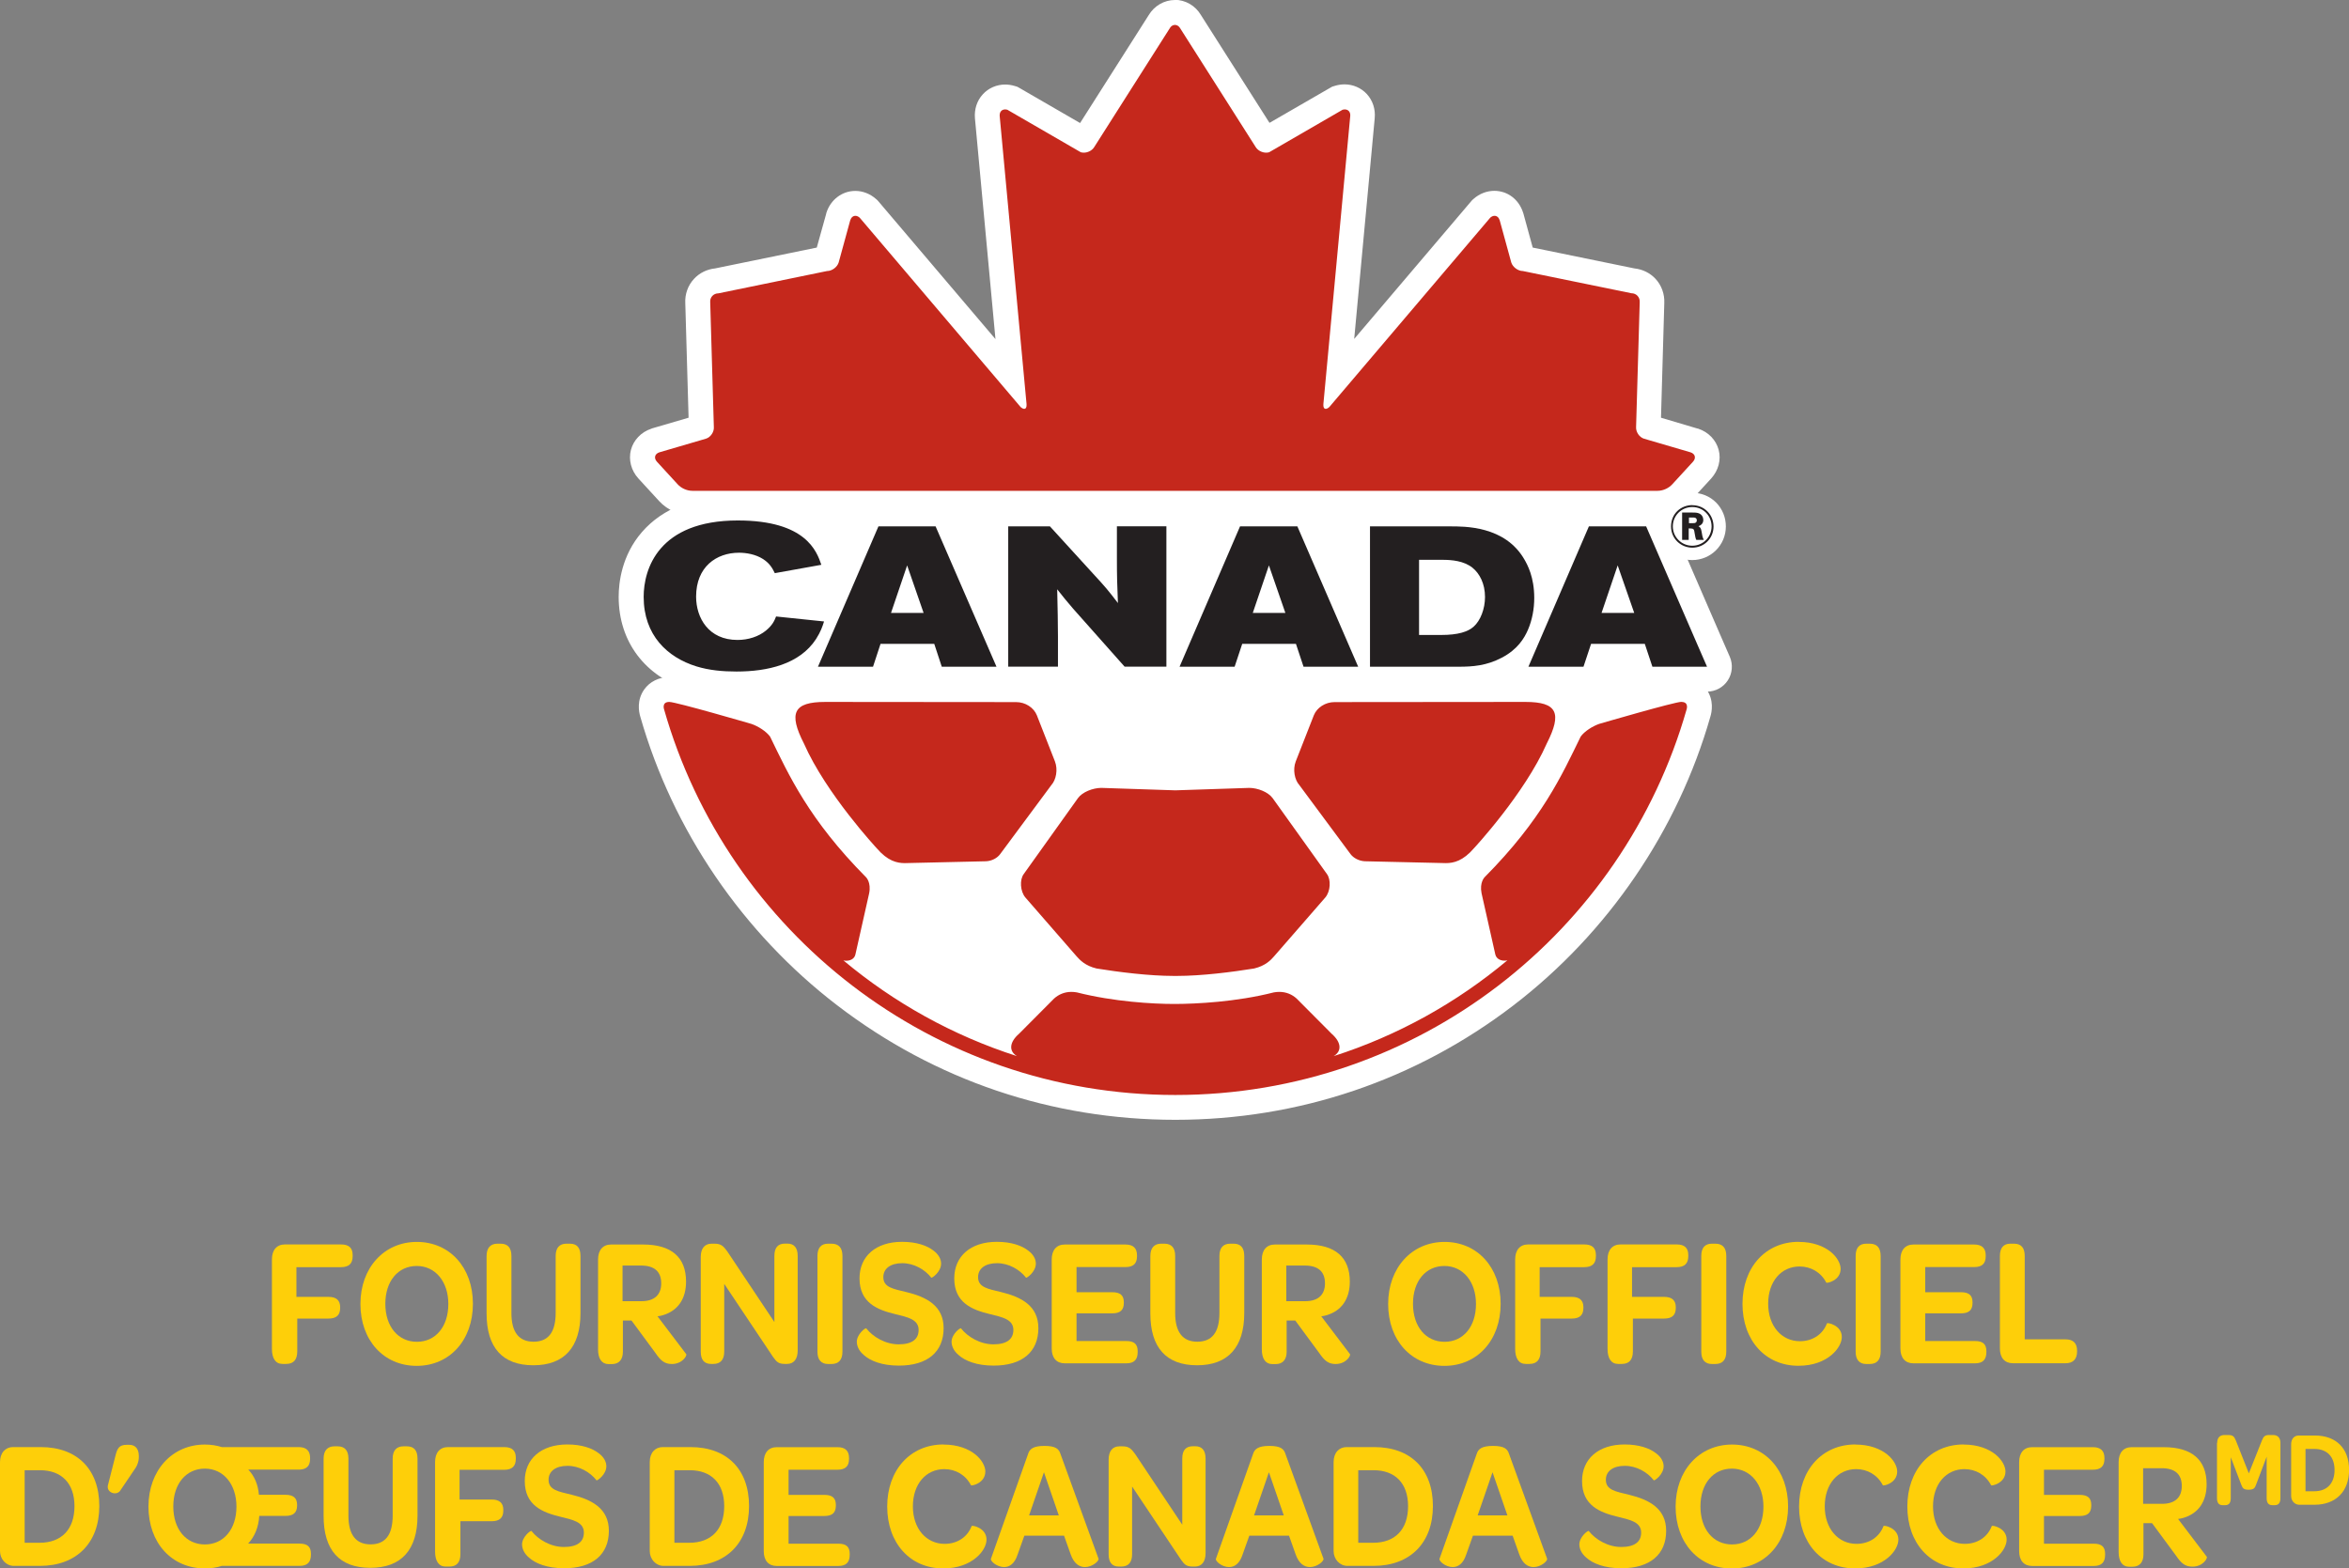 <?xml version="1.0" encoding="UTF-8"?>
<svg id="Layer_2" data-name="Layer 2" xmlns="http://www.w3.org/2000/svg" viewBox="0 0 278.16 185.75">
  <rect x="0" y="0" width="278.16" height="185.75" fill="#808080" stroke="none"/>
  <defs>
    <style>
      .cls-1 {
        fill: #231f20;
      }

      .cls-2 {
        fill: #c5281c;
      }

      .cls-3 {
        fill: #fff;
      }

      .cls-4 {
        fill: #fecf09;
      }
    </style>
  </defs>
  <g id="Artwork">
    <g>
      <path class="cls-4" d="M32.2,149.16c0-1.13.58-1.78,1.54-1.78h6.64c.94,0,1.38.41,1.38,1.26v.13c0,.87-.44,1.3-1.38,1.3h-5.28v3.52h3.8c.96,0,1.38.44,1.38,1.22v.09c0,.85-.44,1.26-1.38,1.26h-3.7v3.89c0,.98-.44,1.48-1.3,1.48h-.46c-.8,0-1.24-.65-1.24-1.78v-10.59Z"/>
      <path class="cls-4" d="M42.68,154.43c0-4.28,2.8-7.35,6.68-7.35s6.64,3.02,6.64,7.33-2.76,7.35-6.66,7.35-6.66-3.02-6.66-7.33ZM53.09,154.43c0-2.65-1.54-4.5-3.74-4.5s-3.72,1.78-3.72,4.48,1.52,4.5,3.74,4.5,3.72-1.8,3.72-4.48Z"/>
      <path class="cls-4" d="M57.62,148.75c0-.98.48-1.46,1.28-1.46h.38c.84,0,1.28.48,1.28,1.46v6.76c0,2.24.88,3.39,2.62,3.39s2.62-1.11,2.62-3.41v-6.74c0-.98.46-1.46,1.28-1.46h.4c.84,0,1.26.48,1.26,1.46v6.76c0,4.04-1.92,6.18-5.58,6.18s-5.54-2.09-5.54-6.15v-6.78Z"/>
      <path class="cls-4" d="M70.82,159.78v-10.61c0-1.13.58-1.78,1.54-1.78h3.8c3.36,0,5.08,1.52,5.08,4.39,0,2.02-.94,3.44-2.74,3.98-.2.06-.42.11-.64.13l3.4,4.48c.12.15-.44,1.17-1.7,1.17-.86,0-1.32-.39-1.94-1.3l-2.84-3.85h-1.02v3.7c0,.91-.44,1.46-1.3,1.46h-.4c-.8,0-1.24-.63-1.24-1.76ZM75.96,154.1c1.58,0,2.34-.8,2.34-2.11,0-1.39-.8-2.11-2.4-2.11h-2.18v4.22h2.24Z"/>
      <path class="cls-4" d="M82.98,160.08v-11.2c0-1.02.46-1.59,1.28-1.59h.36c.76,0,1.04.28,1.5.91l5.58,8.37v-7.83c0-.96.4-1.46,1.26-1.46h.28c.8,0,1.22.5,1.22,1.46v11.2c0,1.04-.48,1.59-1.26,1.59h-.24c-.76,0-.98-.22-1.4-.8l-5.8-8.68v8.02c0,.96-.44,1.46-1.28,1.46h-.28c-.82,0-1.22-.5-1.22-1.46Z"/>
      <path class="cls-4" d="M96.8,148.75c0-.98.44-1.46,1.26-1.46h.4c.86,0,1.3.48,1.3,1.46v11.33c0,.96-.44,1.46-1.3,1.46h-.4c-.82,0-1.26-.5-1.26-1.46v-11.33Z"/>
      <path class="cls-4" d="M101.46,158.91c0-.89,1.02-1.7,1.12-1.59.78,1,2.26,1.89,3.84,1.89s2.36-.61,2.36-1.7c0-1.26-1.3-1.52-2.82-1.89-2.06-.5-4.18-1.33-4.18-4.22,0-2.61,1.92-4.33,5.04-4.33,1.74,0,2.98.46,3.72,1.04.62.46.9,1.02.9,1.54,0,1-1.1,1.74-1.16,1.67-.76-.98-2.06-1.72-3.44-1.72s-2.24.63-2.24,1.65c0,1.22,1.16,1.39,2.76,1.78,2.34.57,4.38,1.61,4.38,4.26,0,2.81-1.9,4.44-5.3,4.44-2,0-3.4-.56-4.18-1.28-.56-.48-.8-1.04-.8-1.57Z"/>
      <path class="cls-4" d="M112.68,158.91c0-.89,1.02-1.7,1.12-1.59.78,1,2.26,1.89,3.84,1.89s2.36-.61,2.36-1.7c0-1.26-1.3-1.52-2.82-1.89-2.06-.5-4.18-1.33-4.18-4.22,0-2.61,1.92-4.33,5.04-4.33,1.74,0,2.98.46,3.72,1.04.62.46.9,1.02.9,1.54,0,1-1.1,1.74-1.16,1.67-.76-.98-2.06-1.72-3.44-1.72s-2.24.63-2.24,1.65c0,1.22,1.16,1.39,2.76,1.78,2.34.57,4.38,1.61,4.38,4.26,0,2.81-1.9,4.44-5.3,4.44-2,0-3.4-.56-4.18-1.28-.56-.48-.8-1.04-.8-1.57Z"/>
      <path class="cls-4" d="M124.54,159.69v-10.52c0-1.13.58-1.78,1.54-1.78h7.2c.92,0,1.36.44,1.36,1.28v.11c0,.87-.44,1.28-1.36,1.28h-5.8v2.98h4.24c.96,0,1.36.39,1.36,1.2v.06c0,.85-.42,1.24-1.36,1.24h-4.24v3.28h5.9c.92,0,1.34.37,1.34,1.2v.11c0,.89-.42,1.33-1.34,1.33h-7.3c-.96,0-1.54-.63-1.54-1.76Z"/>
      <path class="cls-4" d="M136.22,148.75c0-.98.48-1.46,1.28-1.46h.38c.84,0,1.28.48,1.28,1.46v6.76c0,2.24.88,3.39,2.62,3.39s2.62-1.11,2.62-3.41v-6.74c0-.98.46-1.46,1.28-1.46h.4c.84,0,1.26.48,1.26,1.46v6.76c0,4.04-1.92,6.18-5.58,6.18s-5.54-2.09-5.54-6.15v-6.78Z"/>
      <path class="cls-4" d="M149.42,159.78v-10.61c0-1.13.58-1.78,1.54-1.78h3.8c3.36,0,5.08,1.52,5.08,4.39,0,2.02-.94,3.44-2.74,3.98-.2.06-.42.11-.64.13l3.4,4.48c.12.15-.44,1.17-1.7,1.17-.86,0-1.32-.39-1.94-1.3l-2.84-3.85h-1.02v3.7c0,.91-.44,1.46-1.3,1.46h-.4c-.8,0-1.24-.63-1.24-1.76ZM154.56,154.1c1.58,0,2.34-.8,2.34-2.11,0-1.39-.8-2.11-2.4-2.11h-2.18v4.22h2.24Z"/>
      <path class="cls-4" d="M164.38,154.43c0-4.28,2.8-7.35,6.68-7.35s6.64,3.02,6.64,7.33-2.76,7.35-6.66,7.35-6.66-3.02-6.66-7.33ZM174.78,154.43c0-2.65-1.54-4.5-3.74-4.5s-3.72,1.78-3.72,4.48,1.52,4.5,3.74,4.5,3.72-1.8,3.72-4.48Z"/>
      <path class="cls-4" d="M179.42,149.16c0-1.13.58-1.78,1.54-1.78h6.64c.94,0,1.38.41,1.38,1.26v.13c0,.87-.44,1.3-1.38,1.3h-5.28v3.52h3.8c.96,0,1.38.44,1.38,1.22v.09c0,.85-.44,1.26-1.38,1.26h-3.7v3.89c0,.98-.44,1.48-1.3,1.48h-.46c-.8,0-1.24-.65-1.24-1.78v-10.59Z"/>
      <path class="cls-4" d="M190.36,149.16c0-1.13.58-1.78,1.54-1.78h6.64c.94,0,1.38.41,1.38,1.26v.13c0,.87-.44,1.3-1.38,1.3h-5.28v3.52h3.8c.96,0,1.38.44,1.38,1.22v.09c0,.85-.44,1.26-1.38,1.26h-3.7v3.89c0,.98-.44,1.48-1.3,1.48h-.46c-.8,0-1.24-.65-1.24-1.78v-10.59Z"/>
      <path class="cls-4" d="M201.46,148.75c0-.98.44-1.46,1.26-1.46h.4c.86,0,1.3.48,1.3,1.46v11.33c0,.96-.44,1.46-1.3,1.46h-.4c-.82,0-1.26-.5-1.26-1.46v-11.33Z"/>
      <path class="cls-4" d="M213,147.08c1.72,0,2.96.52,3.78,1.17.8.65,1.18,1.44,1.18,2.02,0,1.41-1.66,1.74-1.7,1.63-.64-1.24-1.84-1.91-3.16-1.91-2.16,0-3.72,1.76-3.72,4.41s1.6,4.44,3.76,4.44c1.5,0,2.7-.8,3.2-2.11.04-.13,1.76.2,1.76,1.61,0,.61-.4,1.46-1.24,2.15-.84.7-2.12,1.26-3.9,1.26-3.92,0-6.62-3.02-6.62-7.33s2.72-7.35,6.66-7.35Z"/>
      <path class="cls-4" d="M219.74,148.75c0-.98.44-1.46,1.26-1.46h.4c.86,0,1.3.48,1.3,1.46v11.33c0,.96-.44,1.46-1.3,1.46h-.4c-.82,0-1.26-.5-1.26-1.46v-11.33Z"/>
      <path class="cls-4" d="M225.04,159.69v-10.52c0-1.13.58-1.78,1.54-1.78h7.2c.92,0,1.36.44,1.36,1.28v.11c0,.87-.44,1.28-1.36,1.28h-5.8v2.98h4.24c.96,0,1.36.39,1.36,1.2v.06c0,.85-.42,1.24-1.36,1.24h-4.24v3.28h5.9c.92,0,1.34.37,1.34,1.2v.11c0,.89-.42,1.33-1.34,1.33h-7.3c-.96,0-1.54-.63-1.54-1.76Z"/>
      <path class="cls-4" d="M236.82,159.69v-10.94c0-.98.44-1.46,1.24-1.46h.42c.86,0,1.28.48,1.28,1.46v9.87h4.84c.9,0,1.36.46,1.36,1.35v.09c0,.89-.46,1.39-1.36,1.39h-6.24c-.96,0-1.54-.63-1.54-1.76Z"/>
      <path class="cls-4" d="M0,173.16c0-1.13.66-1.78,1.54-1.78h3.28c4.32,0,6.94,2.63,6.94,6.98s-2.68,7.09-7.04,7.09H1.64c-.92,0-1.64-.8-1.64-1.76v-10.52ZM8.82,178.38c0-2.72-1.54-4.26-4.08-4.26h-1.82v8.59h1.78c2.56,0,4.12-1.56,4.12-4.33Z"/>
      <path class="cls-4" d="M12.78,175.9l.88-3.46c.22-.89.42-1.33,1.36-1.33h.28c.7,0,1.14.44,1.14,1.33v.13c0,.56-.22,1.11-.64,1.65l-1.6,2.37c-.48.57-1.62.17-1.42-.7Z"/>
      <path class="cls-4" d="M17.58,178.43c0-4.28,2.8-7.35,6.68-7.35.72,0,1.4.11,2,.3h9.1c.92,0,1.36.44,1.36,1.28v.11c0,.87-.44,1.28-1.36,1.28h-5.96c.7.72,1.16,1.74,1.26,2.98h3.14c.96,0,1.38.39,1.38,1.2v.06c0,.85-.44,1.24-1.38,1.24h-3.1c-.08,1.35-.56,2.48-1.32,3.28h6.08c.94,0,1.36.37,1.36,1.2v.11c0,.89-.42,1.33-1.36,1.33h-9.2c-.6.2-1.3.3-2,.3-3.92,0-6.68-3.02-6.68-7.33ZM28,178.43c0-2.65-1.54-4.5-3.74-4.5s-3.74,1.78-3.74,4.48,1.52,4.5,3.74,4.5,3.74-1.8,3.74-4.48Z"/>
      <path class="cls-4" d="M38.32,172.75c0-.98.48-1.46,1.28-1.46h.38c.84,0,1.28.48,1.28,1.46v6.76c0,2.24.88,3.39,2.62,3.39s2.62-1.11,2.62-3.41v-6.74c0-.98.46-1.46,1.28-1.46h.4c.84,0,1.26.48,1.26,1.46v6.76c0,4.04-1.92,6.17-5.58,6.17s-5.54-2.09-5.54-6.15v-6.78Z"/>
      <path class="cls-4" d="M51.52,173.16c0-1.13.58-1.78,1.54-1.78h6.64c.94,0,1.38.41,1.38,1.26v.13c0,.87-.44,1.3-1.38,1.3h-5.28v3.52h3.8c.96,0,1.38.44,1.38,1.22v.09c0,.85-.44,1.26-1.38,1.26h-3.7v3.89c0,.98-.44,1.48-1.3,1.48h-.46c-.8,0-1.24-.65-1.24-1.78v-10.59Z"/>
      <path class="cls-4" d="M61.82,182.91c0-.89,1.02-1.7,1.12-1.59.78,1,2.26,1.89,3.84,1.89s2.36-.61,2.36-1.7c0-1.26-1.3-1.52-2.82-1.89-2.06-.5-4.18-1.33-4.18-4.22,0-2.61,1.92-4.33,5.04-4.33,1.74,0,2.98.46,3.72,1.04.62.46.9,1.02.9,1.54,0,1-1.1,1.74-1.16,1.67-.76-.98-2.06-1.72-3.44-1.72s-2.24.63-2.24,1.65c0,1.22,1.16,1.39,2.76,1.78,2.34.57,4.38,1.61,4.38,4.26,0,2.8-1.9,4.44-5.3,4.44-2,0-3.4-.56-4.18-1.28-.56-.48-.8-1.04-.8-1.57Z"/>
      <path class="cls-4" d="M76.94,173.16c0-1.13.66-1.78,1.54-1.78h3.28c4.32,0,6.94,2.63,6.94,6.98s-2.68,7.09-7.04,7.09h-3.08c-.92,0-1.64-.8-1.64-1.76v-10.52ZM85.76,178.38c0-2.72-1.54-4.26-4.08-4.26h-1.82v8.59h1.78c2.56,0,4.12-1.56,4.12-4.33Z"/>
      <path class="cls-4" d="M90.44,183.69v-10.52c0-1.13.58-1.78,1.54-1.78h7.2c.92,0,1.36.44,1.36,1.28v.11c0,.87-.44,1.28-1.36,1.28h-5.8v2.98h4.24c.96,0,1.36.39,1.36,1.2v.06c0,.85-.42,1.24-1.36,1.24h-4.24v3.28h5.9c.92,0,1.34.37,1.34,1.2v.11c0,.89-.42,1.33-1.34,1.33h-7.3c-.96,0-1.54-.63-1.54-1.76Z"/>
      <path class="cls-4" d="M111.72,171.08c1.72,0,2.96.52,3.78,1.17.8.65,1.18,1.44,1.18,2.02,0,1.41-1.66,1.74-1.7,1.63-.64-1.24-1.84-1.91-3.16-1.91-2.16,0-3.72,1.76-3.72,4.41s1.6,4.44,3.76,4.44c1.5,0,2.7-.8,3.2-2.11.04-.13,1.76.2,1.76,1.61,0,.61-.4,1.46-1.24,2.15-.84.7-2.12,1.26-3.9,1.26-3.92,0-6.62-3.02-6.62-7.33s2.72-7.35,6.66-7.35Z"/>
      <path class="cls-4" d="M117.34,184.62l4.4-12.42c.18-.59.6-.96,1.94-.96s1.72.37,1.9.96l4.5,12.39c.1.26-.72,1-1.6,1-.64,0-1.3-.37-1.7-1.52l-.78-2.2h-4.7l-.8,2.24c-.36,1.11-.98,1.48-1.6,1.48-.84,0-1.64-.7-1.56-.98ZM125.38,179.47l-1.76-5.11-1.76,5.11h3.52Z"/>
      <path class="cls-4" d="M131.28,184.08v-11.2c0-1.02.46-1.59,1.28-1.59h.36c.76,0,1.04.28,1.5.91l5.58,8.37v-7.83c0-.96.4-1.46,1.26-1.46h.28c.8,0,1.22.5,1.22,1.46v11.2c0,1.04-.48,1.59-1.26,1.59h-.24c-.76,0-.98-.22-1.4-.8l-5.8-8.68v8.02c0,.96-.44,1.46-1.28,1.46h-.28c-.82,0-1.22-.5-1.22-1.46Z"/>
      <path class="cls-4" d="M143.98,184.62l4.4-12.42c.18-.59.6-.96,1.94-.96s1.72.37,1.9.96l4.5,12.39c.1.26-.72,1-1.6,1-.64,0-1.3-.37-1.7-1.52l-.78-2.2h-4.7l-.8,2.24c-.36,1.11-.98,1.48-1.6,1.48-.84,0-1.64-.7-1.56-.98ZM152.02,179.47l-1.76-5.11-1.76,5.11h3.52Z"/>
      <path class="cls-4" d="M157.92,173.16c0-1.13.66-1.78,1.54-1.78h3.28c4.32,0,6.94,2.63,6.94,6.98s-2.68,7.09-7.04,7.09h-3.08c-.92,0-1.64-.8-1.64-1.76v-10.52ZM166.74,178.38c0-2.72-1.54-4.26-4.08-4.26h-1.82v8.59h1.78c2.56,0,4.12-1.56,4.12-4.33Z"/>
      <path class="cls-4" d="M170.46,184.62l4.4-12.42c.18-.59.6-.96,1.94-.96s1.72.37,1.9.96l4.5,12.39c.1.26-.72,1-1.6,1-.64,0-1.3-.37-1.7-1.52l-.78-2.2h-4.7l-.8,2.24c-.36,1.11-.98,1.48-1.6,1.48-.84,0-1.64-.7-1.56-.98ZM178.5,179.47l-1.76-5.11-1.76,5.11h3.52Z"/>
      <path class="cls-4" d="M187.02,182.91c0-.89,1.02-1.7,1.12-1.59.78,1,2.26,1.89,3.84,1.89s2.36-.61,2.36-1.7c0-1.26-1.3-1.52-2.82-1.89-2.06-.5-4.18-1.33-4.18-4.22,0-2.61,1.92-4.33,5.04-4.33,1.74,0,2.98.46,3.72,1.04.62.46.9,1.02.9,1.54,0,1-1.1,1.74-1.16,1.67-.76-.98-2.06-1.72-3.44-1.72s-2.24.63-2.24,1.65c0,1.22,1.16,1.39,2.76,1.78,2.34.57,4.38,1.61,4.38,4.26,0,2.8-1.9,4.44-5.3,4.44-2,0-3.4-.56-4.18-1.28-.56-.48-.8-1.04-.8-1.57Z"/>
      <path class="cls-4" d="M198.42,178.43c0-4.28,2.8-7.35,6.68-7.35s6.64,3.02,6.64,7.33-2.76,7.35-6.66,7.35-6.66-3.02-6.66-7.33ZM208.82,178.43c0-2.65-1.54-4.5-3.74-4.5s-3.72,1.78-3.72,4.48,1.52,4.5,3.74,4.5,3.72-1.8,3.72-4.48Z"/>
      <path class="cls-4" d="M219.7,171.08c1.72,0,2.96.52,3.78,1.17.8.65,1.18,1.44,1.18,2.02,0,1.41-1.66,1.74-1.7,1.63-.64-1.24-1.84-1.91-3.16-1.91-2.16,0-3.72,1.76-3.72,4.41s1.6,4.44,3.76,4.44c1.5,0,2.7-.8,3.2-2.11.04-.13,1.76.2,1.76,1.61,0,.61-.4,1.46-1.24,2.15-.84.7-2.12,1.26-3.9,1.26-3.92,0-6.62-3.02-6.62-7.33s2.72-7.35,6.66-7.35Z"/>
      <path class="cls-4" d="M232.52,171.08c1.72,0,2.96.52,3.78,1.17.8.65,1.18,1.44,1.18,2.02,0,1.41-1.66,1.74-1.7,1.63-.64-1.24-1.84-1.91-3.16-1.91-2.16,0-3.72,1.76-3.72,4.41s1.6,4.44,3.76,4.44c1.5,0,2.7-.8,3.2-2.11.04-.13,1.76.2,1.76,1.61,0,.61-.4,1.46-1.24,2.15-.84.7-2.12,1.26-3.9,1.26-3.92,0-6.62-3.02-6.62-7.33s2.72-7.35,6.66-7.35Z"/>
      <path class="cls-4" d="M239.1,183.69v-10.52c0-1.13.58-1.78,1.54-1.78h7.2c.92,0,1.36.44,1.36,1.28v.11c0,.87-.44,1.28-1.36,1.28h-5.8v2.98h4.24c.96,0,1.36.39,1.36,1.2v.06c0,.85-.42,1.24-1.36,1.24h-4.24v3.28h5.9c.92,0,1.34.37,1.34,1.2v.11c0,.89-.42,1.33-1.34,1.33h-7.3c-.96,0-1.54-.63-1.54-1.76Z"/>
      <path class="cls-4" d="M250.88,183.78v-10.61c0-1.13.58-1.78,1.54-1.78h3.8c3.36,0,5.08,1.52,5.08,4.39,0,2.02-.94,3.44-2.74,3.98-.2.06-.42.11-.64.13l3.4,4.48c.12.15-.44,1.17-1.7,1.17-.86,0-1.32-.39-1.94-1.3l-2.84-3.85h-1.02v3.7c0,.91-.44,1.46-1.3,1.46h-.4c-.8,0-1.24-.63-1.24-1.76ZM256.02,178.1c1.58,0,2.34-.8,2.34-2.11,0-1.39-.8-2.11-2.4-2.11h-2.18v4.22h2.24Z"/>
      <path class="cls-4" d="M262.55,170.89c0-.61.32-.94.85-.94h.47c.54,0,.7.18.9.67l1.53,3.87,1.54-3.87c.2-.52.38-.67.87-.67h.46c.55,0,.87.33.87.94v6.52c0,.56-.2.85-.69.85h-.26c-.48,0-.68-.29-.68-.85v-4.89l-1.26,3.33c-.13.32-.2.58-.88.58s-.72-.27-.86-.58l-1.25-3.27v4.83c0,.56-.19.85-.68.85h-.28c-.47,0-.67-.29-.67-.85v-6.52Z"/>
      <path class="cls-4" d="M271.31,171.05c0-.66.38-1.04.9-1.04h1.91c2.52,0,4.05,1.53,4.05,4.07s-1.56,4.13-4.1,4.13h-1.8c-.54,0-.96-.47-.96-1.03v-6.14ZM276.45,174.09c0-1.58-.9-2.49-2.38-2.49h-1.06v5.01h1.04c1.49,0,2.4-.91,2.4-2.52Z"/>
    </g>
    <g>
      <path class="cls-3" d="M77.21,83.28l2.94,10.06,6.63,11.78,9.08,10.31,12.03,8.1,10.55,4.91,12.03,2.45s11.04,0,11.78.25,9.82-.98,9.82-.98l14.72-4.42,11.29-7.36,10.55-9.08,6.14-9.57,5.89-13.01.98-5.4.25-4.91-2.7-10.06s-5.89-6.63-6.63-6.63-106.51-.25-106.51-.25l-5.64,1.47-4.42,4.42-1.47,6.38,4.17,6.38,1.72,2.94"/>
      <g>
        <path class="cls-2" d="M139.18,131.15c-28.64,0-54.11-19.22-61.96-46.73-.16-.45-.21-1.26.26-1.92.22-.32.75-.85,1.77-.85.68,0,4.09.9,10.16,2.67.95.33,2.24,1.04,2.97,2.05l.08.1.4.82c2.1,4.33,4.48,9.23,10.76,15.56.54.52,1.07,1.69.75,3.23-.23,1.06-1.64,7.28-1.64,7.28-.05.21-.13.41-.23.59,4.87,3.79,10.25,6.78,16.02,8.9.23-.52.61-1.03,1.13-1.5l4.12-4.15c.91-.82,1.96-1.23,3.09-1.23.3,0,.6.03.9.08l.11.02c4.83,1.23,9.74,1.32,11.14,1.32h.16c1.87,0,6.7-.15,11.31-1.32l.11-.02c.3-.05.61-.08.9-.08,1.14,0,2.19.4,3.04,1.17l4.18,4.2c.52.46.9.97,1.13,1.5,5.78-2.12,11.15-5.1,16.02-8.89-.1-.18-.17-.38-.22-.58,0-.02-1.41-6.24-1.64-7.29-.32-1.55.22-2.73.77-3.27,6.26-6.31,8.64-11.21,10.74-15.54l.4-.82.07-.1c.73-1.01,2.02-1.73,2.91-2.03,6.13-1.79,9.55-2.69,10.23-2.69,1.02,0,1.55.53,1.77.85.46.65.42,1.46.23,2-7.82,27.43-33.3,46.64-61.93,46.64ZM138.99,117.06c-3.3,0-7.29-.56-9.38-.9l-.11-.02c-1.85-.44-2.75-1.47-3.13-1.91l-6.06-6.96c-1.07-1.24-1.19-3.41-.26-4.64l6.41-8.96c.9-1.24,2.66-1.81,3.92-1.83,0,0,.26,0,8.85.29,8.66-.29,8.7-.29,8.73-.29,1.28.02,3.04.59,3.94,1.82l6.43,9c.91,1.21.78,3.38-.28,4.61l-6.07,6.97c-.39.44-1.28,1.47-3.13,1.91l-.11.02c-2.09.34-6.08.9-9.38.9h-.38ZM161.56,103.47c-1.14-.06-2.2-.61-2.81-1.43l-6.05-8.16c-.91-1.07-1.18-2.84-.64-4.24l2.15-5.47c.6-1.5,2.14-2.5,3.83-2.5l22.59-.02c1.65,0,3.65.19,4.58,1.71.96,1.57.17,3.59-.73,5.36-2.54,5.77-8.16,11.98-8.83,12.71-1.33,1.53-2.73,2.25-4.42,2.25l-9.65-.22ZM107.14,103.69c-1.69,0-3.09-.71-4.42-2.25-.7-.76-6.29-6.95-8.87-12.79-.87-1.69-1.66-3.71-.69-5.28.93-1.51,2.93-1.71,4.56-1.71l22.6.02c1.7,0,3.23,1,3.83,2.49l2.15,5.46c.54,1.41.27,3.18-.64,4.25l-6.05,8.15c-.61.83-1.67,1.38-2.77,1.44l-9.68.22h-.02Z"/>
        <path class="cls-3" d="M180.64,83.13c3.76,0,4.36,1.31,2.52,4.93-2.62,5.95-8.62,12.4-8.62,12.4-1.29,1.5-2.4,1.76-3.32,1.76l-9.62-.22c-.68-.04-1.32-.38-1.67-.84l-6.08-8.2c-.54-.6-.79-1.81-.41-2.79l2.14-5.46c.36-.9,1.35-1.56,2.46-1.56l22.59-.02h.01M97.72,83.13h.01l22.59.02c1.11,0,2.1.66,2.46,1.56l2.14,5.46c.38.98.13,2.19-.41,2.79l-6.08,8.2c-.34.46-.98.81-1.67.84l-9.62.22c-.92,0-2.03-.25-3.32-1.76,0,0-6-6.45-8.62-12.4-1.85-3.62-1.24-4.93,2.52-4.93M199.11,83.13c.92,0,.61.89.61.89-7.52,26.36-31.77,45.66-60.54,45.66s-53.03-19.3-60.54-45.66c0,0-.32-.89.61-.89.81,0,9.75,2.61,9.75,2.61.8.28,1.74.88,2.19,1.5,2.22,4.56,4.58,9.81,11.37,16.66,0,0,.62.61.36,1.9-.23,1.04-1.63,7.25-1.63,7.25-.12.52-.61.73-1.08.73-.11,0-.23-.01-.34-.04,5.99,5.01,12.95,8.9,20.56,11.34-.99-.58-.91-1.65.23-2.64l4.16-4.18c.53-.48,1.22-.79,2.05-.79.21,0,.42.02.65.06,4.37,1.11,9.03,1.37,11.5,1.37.06,0,.11,0,.16,0,2.42-.01,7.19-.23,11.66-1.37.22-.04.44-.06.65-.06.83,0,1.52.31,2.05.79l4.16,4.18c1.14,1,1.22,2.06.22,2.64,7.62-2.44,14.58-6.33,20.58-11.35-.11.03-.23.04-.35.04-.47,0-.95-.21-1.08-.73,0,0-1.4-6.21-1.63-7.25-.26-1.29.36-1.9.36-1.9,6.8-6.85,9.15-12.09,11.38-16.66.45-.62,1.39-1.22,2.19-1.5,0,0,8.94-2.61,9.74-2.61h0M147.95,93.31h0c.98.01,2.21.48,2.75,1.21l6.43,8.99c.5.67.43,2.06-.2,2.79l-6.06,6.96c-.38.44-1.02,1.12-2.36,1.44-2.6.42-6.21.88-9.15.88-.06,0-.12,0-.18,0-.06,0-.12,0-.18,0-2.94,0-6.55-.46-9.15-.88-1.34-.32-1.98-1.01-2.36-1.44l-6.06-6.96c-.63-.73-.7-2.13-.2-2.79l6.42-8.99c.53-.73,1.77-1.2,2.75-1.21h0s8.78.29,8.78.29c0,0,8.73-.29,8.78-.29M199.11,80.19h0c-.43,0-1.23,0-10.57,2.73l-.07.02-.07.02c-.45.16-.97.39-1.48.69-.1-.36-.26-.71-.46-1.05-1.48-2.41-4.63-2.41-5.82-2.41h-.01l-22.59.02c-2.29,0-4.38,1.37-5.19,3.42l-2.15,5.47c-.21.55-.33,1.13-.37,1.72-.79-.29-1.61-.44-2.33-.45h-.02s-.02,0-.02,0c-.07,0-.09,0-8.78.29-8.69-.29-8.71-.29-8.78-.29-.73,0-1.56.15-2.36.45-.04-.58-.16-1.16-.36-1.7l-2.15-5.48c-.82-2.06-2.91-3.43-5.2-3.43l-22.59-.02h-.01c-1.19,0-4.34,0-5.82,2.41-.21.34-.36.69-.47,1.05-.51-.3-1.03-.53-1.48-.69l-.07-.02-.07-.02c-9.34-2.73-10.14-2.73-10.57-2.73-1.23,0-2.31.54-2.97,1.47-.9,1.28-.63,2.65-.46,3.21,3.85,13.49,12.14,25.63,23.33,34.2,11.57,8.87,25.42,13.55,40.03,13.55s28.46-4.69,40.03-13.55c11.19-8.57,19.48-20.72,23.33-34.21.17-.56.44-1.93-.46-3.21-.66-.93-1.74-1.47-2.97-1.47h0ZM153.4,114.84l5.75-6.6c.82-.95,1.24-2.21,1.26-3.46.33.09.68.14,1.03.16h.05s.05,0,.05,0l9.62.22h.03s.03,0,.03,0c.42,0,.82-.03,1.21-.1,0,.42.03.86.12,1.33.21.95,1.32,5.86,1.59,7.05-4.21,3.16-8.8,5.71-13.69,7.63-.21-.26-.45-.52-.72-.76l-4.09-4.12-.06-.06-.06-.05c-.63-.57-1.34-.98-2.11-1.24h0ZM107.14,105.16h.07s9.62-.22,9.62-.22h.05s.05,0,.05,0c.35-.02.69-.07,1.02-.16.02,1.25.44,2.51,1.25,3.45l5.75,6.61c-.77.26-1.48.67-2.11,1.24l-.06.05-.06.06-4.09,4.12c-.27.24-.51.5-.72.76-4.89-1.91-9.48-4.47-13.69-7.63.29-1.27,1.38-6.09,1.58-7.02.1-.48.14-.94.13-1.37.39.07.8.11,1.22.11h0Z"/>
      </g>
      <g>
        <g>
          <path class="cls-1" d="M87.21,81c-2.04,0-3.69-.22-5.19-.68-4.63-1.44-7.28-4.95-7.28-9.65,0-5.08,3.32-10.51,12.63-10.51s10.69,4.54,11.28,6.24c.14.41.1.85-.12,1.23-.22.37-.59.63-1.01.7l-5.51.99c-.09.02-.17.02-.26.02-.55,0-1.06-.31-1.31-.81,0,0-.04-.09-.04-.09-.19-.39-.35-.7-.83-1.01-.5-.32-1.28-.51-2.05-.51-.85,0-3.61.27-3.61,3.73,0,.61.17,3.66,3.42,3.66.94,0,1.83-.28,2.44-.78.51-.42.62-.71.75-1.05.22-.58.77-.95,1.38-.95.05,0,.1,0,.15,0l5.67.59c.44.05.83.29,1.08.65.24.37.31.83.18,1.25-.21.68-.47,1.43-1.11,2.43-1.93,2.98-5.61,4.54-10.66,4.54Z"/>
          <path class="cls-3" d="M87.37,61.64c8.08,0,9.35,3.67,9.89,5.25l-5.51.99c-.24-.47-.52-1.11-1.39-1.67-.89-.57-2-.75-2.85-.75-2.68,0-5.08,1.67-5.08,5.2,0,2.52,1.48,5.13,4.9,5.13,1.29,0,2.5-.4,3.37-1.11.78-.64,1.01-1.18,1.2-1.67l5.68.59c-.19.61-.4,1.22-.94,2.07-1.95,3.01-5.77,3.86-9.42,3.86-1.63,0-3.23-.14-4.76-.61-3.41-1.06-6.24-3.67-6.24-8.24,0-3.23,1.7-9.04,11.16-9.04M87.37,58.69c-5.05,0-8.87,1.46-11.36,4.33-2.39,2.76-2.75,5.98-2.75,7.66,0,5.3,3.11,9.44,8.31,11.05,1.65.51,3.44.74,5.63.74,7.04,0,10.35-2.83,11.89-5.21.74-1.17,1.05-2.06,1.28-2.8.26-.84.13-1.76-.35-2.5s-1.28-1.22-2.15-1.31l-3.17-.33,3.08-.55c.85-.15,1.58-.67,2.02-1.41.44-.74.52-1.64.24-2.45-.62-1.79-2.49-7.24-12.67-7.24h0ZM87.32,72.84c-1.29,0-1.95-.74-1.95-2.19,0-.56,0-2.26,2.14-2.26.48,0,1,.12,1.27.3.12.08.12.09.29.42l.05.09c.28.56.73,1,1.26,1.28-.55.33-1,.84-1.24,1.48-.09.25-.1.27-.31.44-.34.27-.9.44-1.5.44h0Z"/>
        </g>
        <path class="cls-1" d="M104.01,62.34h6.78l7.21,16.62h-6.48l-.89-2.71h-6.36l-.89,2.71h-6.52l7.16-16.62ZM107.42,66.96l-1.91,5.63h3.86l-1.95-5.63Z"/>
        <path class="cls-1" d="M119.41,62.34h4.92l5.11,5.6c1.46,1.58,1.77,1.95,2.94,3.48-.09-2.28-.12-3.08-.12-5.32v-3.77h5.86v16.62h-4.95l-6.1-6.87c-.85-.99-1.13-1.34-1.88-2.29.07,2.87.07,3.51.09,5.63v3.53h-5.89v-16.62Z"/>
        <path class="cls-1" d="M146.85,62.34h6.78l7.2,16.62h-6.47l-.9-2.71h-6.36l-.9,2.71h-6.52l7.16-16.62ZM150.26,66.96l-1.91,5.63h3.86l-1.95-5.63Z"/>
        <g>
          <path class="cls-1" d="M195.66,80.44c-.63,0-1.2-.41-1.4-1.01l-.56-1.7h-4.23l-.56,1.7c-.2.6-.76,1.01-1.4,1.01h-6.52c-.5,0-.96-.25-1.23-.66-.27-.41-.32-.94-.12-1.39l7.16-16.62c.23-.54.76-.89,1.35-.89h6.78c.59,0,1.12.35,1.35.89l7.2,16.62c.2.46.15.98-.12,1.39-.27.41-.74.66-1.23.66h-6.47Z"/>
          <path class="cls-3" d="M194.93,62.34l6,13.84,1.21,2.78h-6.47l-.9-2.71h-6.36l-.9,2.71h-6.52l7.16-16.62h6.78M189.66,72.59h3.86l-1.96-5.63-1.91,5.63M194.93,59.4h-6.78c-1.18,0-2.24.7-2.7,1.78l-7.16,16.62c-.39.91-.3,1.96.24,2.78s1.47,1.33,2.46,1.33h6.52c1.27,0,2.4-.81,2.8-2.02l.23-.69h2.1l.23.69c.4,1.21,1.53,2.02,2.8,2.02h6.47c.99,0,1.92-.5,2.46-1.33s.63-1.88.24-2.79l-1.21-2.78-6-13.84c-.47-1.08-1.53-1.77-2.7-1.77h0Z"/>
        </g>
        <path class="cls-1" d="M162.23,62.34h9.44c1.72,0,6.54-.09,8.85,3.93.35.61,1.16,2.07,1.16,4.54,0,1.29-.24,2.61-.75,3.79-.42.96-1.2,2.31-3.11,3.3-1.79.94-3.44,1.06-5.04,1.06h-10.55v-16.62ZM168.04,75.2h2.61c2.02,0,3.18-.38,3.86-.99.8-.71,1.34-2.1,1.34-3.51,0-1.58-.64-2.78-1.48-3.46-1.03-.82-2.45-.94-3.55-.94h-2.78v8.9Z"/>
      </g>
      <g>
        <path class="cls-2" d="M82.02,59.61c-1.07,0-2.14-.47-2.86-1.26l-2.45-2.67c-.53-.58-.73-1.31-.55-2.01.18-.7.71-1.24,1.46-1.49l5.45-1.6-.43-14.75c-.05-.61.18-1.29.64-1.79.42-.45,1-.73,1.62-.77l12.88-2.64h.15l1.33-4.92c.31-1,1.1-1.61,2.03-1.61.53,0,1.05.21,1.48.59l.08.07,16.93,19.92-2.87-30.78c-.06-.66.13-1.27.55-1.73.4-.44.95-.68,1.56-.68.23,0,.47.04.7.1l.17.05,8.54,4.94,8.84-14.02c.39-.67,1.11-1.09,1.86-1.09s1.48.43,1.86,1.09l8.89,13.99,8.5-4.92.17-.05c.23-.07.47-.1.7-.1.61,0,1.16.24,1.56.68.41.45.61,1.06.55,1.72l-2.87,30.78,16.93-19.92.08-.07c.44-.38.95-.58,1.48-.58.92,0,1.71.61,2.01,1.56l1.35,4.94h.14l.15.07,12.74,2.61c.62.05,1.2.32,1.62.77.46.5.7,1.17.65,1.86l-.42,14.68,5.4,1.58c.79.26,1.33.8,1.51,1.5.18.7-.02,1.44-.55,2.02l-2.45,2.68c-.72.79-1.79,1.26-2.86,1.26h-114.25Z"/>
        <path class="cls-3" d="M139.14,2.95c.23,0,.47.15.6.38l8.97,14.11c.25.39.75.64,1.23.64.12,0,.24-.02.35-.05l8.69-5.03c.1-.03.19-.04.27-.04.41,0,.69.31.64.79l-3.18,34.11c-.03.37.08.56.28.56.12,0,.26-.07.42-.21l19.06-22.43c.17-.15.34-.22.51-.22.27,0,.5.18.61.53l1.37,5c.18.55.8,1.01,1.38,1.01l12.85,2.63c.58,0,1.02.47.98,1.06l-.43,14.77c-.04.58.37,1.21.92,1.39l5.53,1.62c.55.18.68.68.29,1.11l-2.45,2.67c-.39.43-1.04.78-1.77.78h-114.25c-.73,0-1.38-.35-1.77-.78l-2.45-2.67c-.39-.43-.26-.93.29-1.11l5.53-1.62c.55-.18.97-.81.92-1.39l-.43-14.77c-.05-.58.39-1.05.98-1.05l12.85-2.64c.58,0,1.2-.45,1.38-1.01l1.37-5c.11-.34.34-.53.61-.53.16,0,.34.07.51.22l19.06,22.43c.16.14.31.21.42.21.2,0,.31-.2.28-.56l-3.18-34.11c-.04-.48.23-.79.64-.79.09,0,.18.01.27.04l8.69,5.03c.11.03.23.05.35.05.48,0,.98-.25,1.23-.64l8.97-14.11c.12-.23.37-.38.59-.38M139.14,0c-1.28,0-2.46.69-3.12,1.8l-8.12,12.77-7.12-4.12-.3-.17-.33-.1c-.37-.11-.74-.17-1.12-.17-1.01,0-1.98.42-2.65,1.16-.7.76-1.02,1.78-.93,2.85l2.43,26.14-13.84-16.29-.14-.16-.16-.14c-.7-.62-1.57-.96-2.46-.96-1.56,0-2.93,1.04-3.42,2.59l-.02.05v.05s-1.12,4.02-1.12,4.02l-12.05,2.47c-.95.1-1.84.53-2.49,1.24-.72.77-1.09,1.82-1.03,2.88l.39,13.56-4.31,1.26-.05.02-.05.02c-1.21.4-2.11,1.35-2.42,2.52-.3,1.17.03,2.44.89,3.38l2.45,2.67c.99,1.08,2.47,1.73,3.94,1.73h114.25c1.49,0,2.93-.63,3.94-1.73l2.45-2.67c.86-.95,1.2-2.21.89-3.39-.31-1.17-1.21-2.11-2.42-2.51l-.05-.02h-.05s-4.31-1.28-4.31-1.28l.39-13.57c.05-1.06-.32-2.11-1.04-2.88-.65-.7-1.54-1.13-2.49-1.23l-12.05-2.47-1.1-4.02-.02-.06-.02-.06c-.5-1.57-1.84-2.58-3.41-2.58-.88,0-1.76.34-2.45.95l-.16.14-.14.16-13.84,16.29,2.43-26.14c.1-1.08-.23-2.09-.93-2.86-.67-.73-1.64-1.15-2.65-1.15-.37,0-.75.06-1.12.17l-.33.1-.3.17-7.13,4.12-8.12-12.77c-.66-1.12-1.84-1.8-3.12-1.8h0Z"/>
      </g>
      <g>
        <path class="cls-1" d="M200.39,65.6c-1.82,0-3.25-1.43-3.25-3.25s1.43-3.25,3.25-3.25c.88,0,1.71.34,2.31.95.61.61.95,1.44.94,2.32,0,1.82-1.44,3.24-3.26,3.24Z"/>
        <path class="cls-3" d="M200.39,59.83c1.46,0,2.52,1.15,2.52,2.52,0,1.4-1.1,2.51-2.52,2.51-1.31,0-2.51-1.02-2.51-2.52s1.16-2.52,2.52-2.52M200.39,64.63c1.29,0,2.28-1.02,2.29-2.28,0-1.25-.97-2.3-2.28-2.3s-2.31,1.03-2.31,2.29,1.03,2.29,2.29,2.29M200.37,60.7c.28,0,.54,0,.76.08.41.13.57.5.57.8,0,.48-.36.65-.57.74.2.13.29.21.36.61.07.44.11.71.27,1.01h-.89c-.1-.2-.13-.42-.18-.7-.09-.61-.11-.64-.58-.66h-.14v1.36h-.78v-3.24h1.15M200,61.96h.34c.23,0,.36,0,.45-.06.1-.06.14-.18.14-.28,0-.1-.04-.23-.17-.29-.09-.04-.15-.04-.53-.04h-.23v.67M200.39,58.35c-2.2,0-3.99,1.79-3.99,3.99s1.79,3.99,3.98,3.99,3.98-1.75,3.99-3.97c0-1.07-.4-2.08-1.15-2.84-.75-.75-1.75-1.16-2.83-1.16h0Z"/>
      </g>
    </g>
  </g>
</svg>